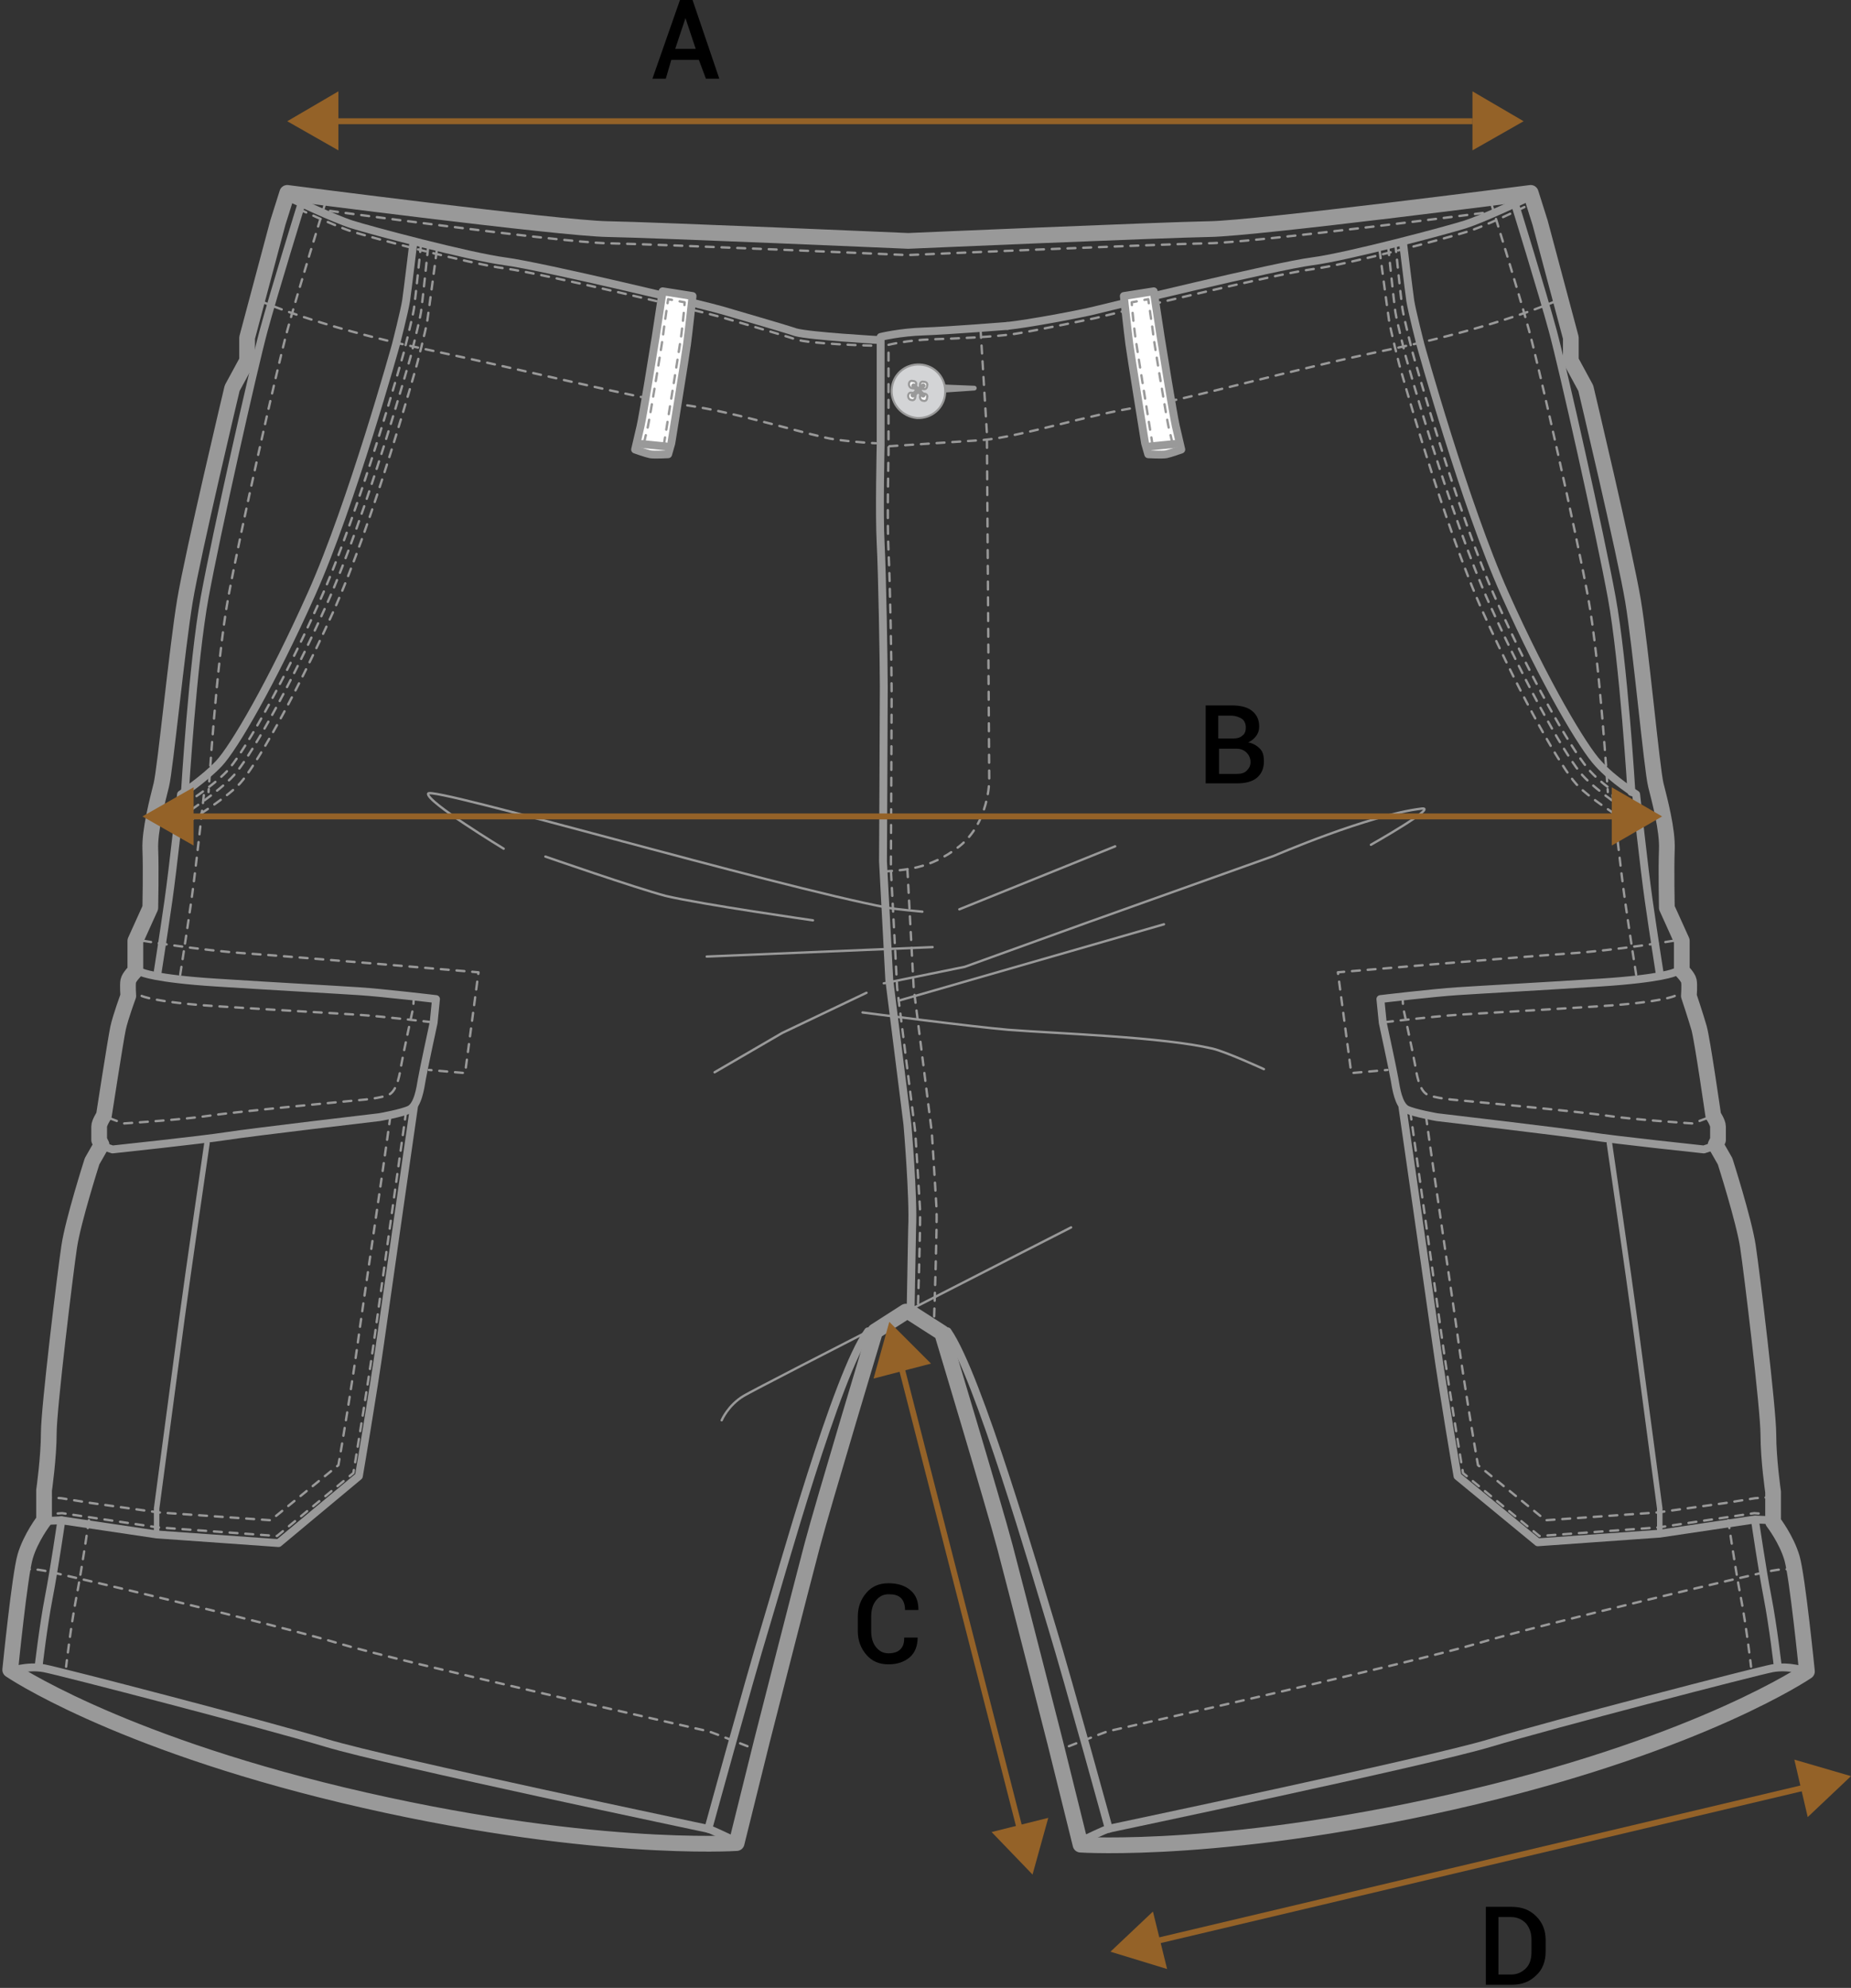 <?xml version="1.0" encoding="utf-8"?>
<!-- Generator: Adobe Illustrator 22.0.1, SVG Export Plug-In . SVG Version: 6.00 Build 0)  -->
<svg version="1.1" id="Livello_1" xmlns="http://www.w3.org/2000/svg" xmlns:xlink="http://www.w3.org/1999/xlink" x="0px" y="0px"
	 viewBox="0 0 235.2 252.5" style="enable-background:new 0 0 235.2 252.5;" xml:space="preserve">
<rect x="0" y="0" width="235.2" height="252.5" fill="#333333" stroke="none"/>
<style type="text/css">
	.st0{fill:none;stroke:#999999;stroke-linecap:round;stroke-linejoin:round;stroke-miterlimit:10;}
	
		.st1{fill:none;stroke:#999999;stroke-width:0.3;stroke-linecap:round;stroke-linejoin:round;stroke-miterlimit:10;stroke-dasharray:1,1;}
	.st2{fill:none;stroke:#999999;stroke-width:0.7;stroke-linecap:round;stroke-linejoin:round;stroke-miterlimit:10;}
	.st3{fill:#FFFFFF;stroke:#999999;stroke-linecap:round;stroke-linejoin:round;stroke-miterlimit:10;}
	
		.st4{fill-rule:evenodd;clip-rule:evenodd;fill:none;stroke:#999999;stroke-width:0.3;stroke-linecap:round;stroke-linejoin:round;stroke-miterlimit:10;}
	
		.st5{fill-rule:evenodd;clip-rule:evenodd;fill:none;stroke:#999999;stroke-width:0.3;stroke-linecap:round;stroke-linejoin:round;stroke-miterlimit:10;stroke-dasharray:1,1;}
	
		.st6{fill-rule:evenodd;clip-rule:evenodd;fill:none;stroke:#999999;stroke-width:0.602;stroke-linecap:round;stroke-linejoin:round;stroke-miterlimit:3.864;}
	.st7{fill-rule:evenodd;clip-rule:evenodd;fill:#D3D4D6;stroke:#999999;stroke-width:0.26;stroke-miterlimit:3.864;}
	.st8{fill-rule:evenodd;clip-rule:evenodd;fill:#FFFFFF;stroke:#999999;stroke-width:0.272;stroke-miterlimit:3.864;}
	
		.st9{fill-rule:evenodd;clip-rule:evenodd;fill:none;stroke:#999999;stroke-width:0.6;stroke-linecap:round;stroke-miterlimit:3.864;}
	.st10{fill:none;stroke:#999999;stroke-width:0.3;stroke-linecap:round;stroke-linejoin:round;stroke-miterlimit:10;}
	.st11{fill:none;stroke:#999999;stroke-width:2;stroke-linecap:round;stroke-linejoin:round;stroke-miterlimit:10;}
	.st12{fill:none;stroke:#946228;stroke-width:0.75;stroke-miterlimit:10;}
	.st13{fill:#946228;}
	.st14{enable-background:new    ;}
</style>
<g>
	<path class="st0" d="M52.5,31c0,0-0.7,5.8-0.9,7.2c-0.2,1.3-1.3,5.6-1.3,5.6S44.7,64,39.6,75.4S29.7,95,27.8,97s-4.8,3.9-4.8,3.9
		s-1,9.3-1.6,13.5c-0.6,4.2-1.4,9.3-1.4,9.3"/>
	<path class="st1" d="M53.5,31c0,0-0.7,6.8-0.9,8.2c-0.2,1.3-1.3,5.6-1.3,5.6S45.7,65,40.6,76.4S30.7,96,28.8,98s-5.6,4.3-5.6,4.3"
		/>
	<path class="st1" d="M54.4,31.4c0,0-0.7,6.8-0.9,8.2c-0.2,1.3-1.3,5.6-1.3,5.6s-5.6,20.2-10.7,31.6s-9.9,19.6-11.8,21.7
		s-6.5,5.1-6.5,5.1"/>
	<path class="st1" d="M55.5,31.8c0,0-1,7.6-1.2,8.9S53,46.2,53,46.2s-5.6,20.3-10.7,31.6s-9.9,19.6-11.8,21.7
		c-1.9,2.1-7.6,5.5-7.6,5.5"/>
	<path class="st0" d="M38.3,25.9c0,0-3.5,11.3-4.8,16.1s-6,25.7-7.5,33.9s-2.5,24.7-2.5,24.7"/>
	<path class="st1" d="M25.9,101c0,0-1,9.3-1.6,13.5c-0.6,4.2-1.4,9.3-1.4,9.3"/>
	<path class="st1" d="M41.3,25.9c0,0-3.5,11.3-4.8,16.1s-6,25.7-7.5,33.9s-2.5,24.7-2.5,24.7"/>
	<path class="st0" d="M128,41.4c0,0-7.5,0.6-10.6,0.7c-3.1,0.1-5.5,0.7-5.5,0.7v8.4v5.4c0,0-0.2,8.7,0,12.4s0.4,15.2,0.4,18.2
		s-0.1,22.2-0.1,22.2l0.8,15.1l2.3,18.3c0,0,0.8,9.3,0.6,13.2l-0.2,10.9"/>
	<path class="st0" d="M18,123.5c0,0,1.6,0.8,9.4,1.3c7.8,0.5,15.2,0.9,18.2,1.1c3.1,0.2,9.8,1,9.8,1l-0.3,3c0,0-1.3,6-1.5,7.2
		c-0.2,1.2-0.5,3.2-1.5,3.8c-1,0.5-3.9,1-3.9,1s-16.2,1.9-19.4,2.4s-14.5,1.7-14.5,1.7l-1.5-0.5"/>
	<path class="st1" d="M52.6,126.5l-0.1,1.5c0,0-1.3,6-1.5,7.2c-0.2,1.2-0.5,3.2-1.5,3.8c-1,0.5-3.5,0.7-3.5,0.7s-16.1,1.5-19.3,2
		s-11,1-11,1l-2.4-0.9"/>
	<path class="st1" d="M18,126.5c0,0,1.6,0.8,9.4,1.3c7.8,0.5,15.2,0.9,18.2,1.1c3.1,0.2,9.8,1,9.8,1"/>
	<path class="st0" d="M52.6,140.6c0,0-3.4,23.6-4.3,30c-0.9,6.4-2.7,16.9-2.7,16.9L35.4,196l-15.5-1.1l-12.1-1.8l-2.2,0.1"/>
	<path class="st1" d="M51.6,141.2c-0.9,6.4-3.4,24.2-4.1,29.3c-0.8,5.7-2.3,14.8-2.6,16.6l-9.7,8L20,194l-12.1-1.8l-1.5,0.1"/>
	<path class="st1" d="M49.6,141.8c-1,7.4-3.6,24.7-4.1,28.5c-0.7,5.1-2,13-2.5,15.8l-8.6,7l-14.3-1l-8.6-1.2c0,0-3.7-0.6-3.7-0.6
		c0,0-1.5-0.1-1.5-0.1"/>
	<path class="st2" d="M26.3,145.2c0,0-2.5,17.1-3.2,22.4c-0.7,5.3-3.2,24-3.2,24v3.2"/>
	<path class="st0" d="M1.2,212.3c0,0,2.2-0.8,4.4-0.4c2.1,0.4,27.9,7.1,35.9,9.5c8,2.4,48.1,10.8,48.5,10.9s2.7,1.2,2.7,1.2"/>
	<path class="st1" d="M2.8,199.5c0,0,0.7-0.4,2.8,0c2.1,0.4,29.3,6.8,37.3,9.2c8,2.4,46.7,11.1,47.1,11.2c0.4,0.1,6,2.3,6,2.3"/>
	<path class="st0" d="M7.8,193.1c0,0-0.9,6.2-1.6,9.8c-0.7,3.6-1.3,8.8-1.3,8.8"/>
	<path class="st1" d="M11.3,193.1c0,0-0.9,6.2-1.6,9.8c-0.7,3.6-1.3,8.8-1.3,8.8"/>
	<path class="st0" d="M110.3,169.1c-4,5.5-11,30.8-13.1,37.7c-2.1,6.9-7.2,25.5-7.2,25.5"/>
	<path class="st1" d="M18.2,119.5c0,0,7.2,1.2,13.1,1.6s29.5,2.4,29.5,2.4l-1.7,12.8l-4.6-0.4"/>
	<path class="st1" d="M33,38.2c0,0,7.1,3.2,20.8,6.1s27.2,6.3,33.6,7.2c6.3,0.9,15.8,3.9,18.6,4.3c2.8,0.4,5.3,0.5,5.3,0.5"/>
	<path class="st0" d="M111.8,43.2c0,0-8.9-0.5-10.7-1c-1.8-0.6-7.4-2.2-9.4-2.8s-22.9-5.6-27.5-6.2c-4.6-0.6-17.3-4-19.5-4.7
		c-2.2-0.7-7.5-3.2-7.5-3.2"/>
	<path class="st1" d="M110.7,43.9c0,0-7.8-0.2-9.6-0.8c-1.8-0.6-7.4-2.2-9.4-2.8s-22.9-5.6-27.5-6.2c-4.6-0.6-17.3-4-19.5-4.7
		c-2.2-0.7-7.5-3.2-7.5-3.2"/>
	<path class="st3" d="M84.2,37c0,0-0.7,4.6-0.9,5.9s-1.6,9.9-1.9,11.2s-0.7,3-0.7,3s1.4,0.5,1.9,0.6s2.3,0,2.3,0l0.4-1.4
		c0,0,1.8-11.1,2-12.6s0.7-6.1,0.7-6.1L84.2,37z"/>
	<path class="st1" d="M83.5,56.8c-0.3,0-0.6,0-0.7,0c-0.2,0-0.5-0.1-1-0.3c0.1-0.6,0.3-1.4,0.5-2.2c0.3-1.4,1.7-9.9,1.9-11.3
		c0.1-1,0.5-3.6,0.7-5l2.1,0.4c-0.1,1.4-0.4,4.2-0.6,5.3c-0.2,1.4-2,12.4-2,12.5l-0.2,0.7C84.1,56.8,83.8,56.8,83.5,56.8z"/>
	<line class="st3" x1="81.6" y1="56.4" x2="84.6" y2="56.7"/>
	<line class="st4" x1="121.9" y1="115.5" x2="141.7" y2="107.5"/>
	<path class="st4" d="M64,107.8c0,0-9.9-6-9.6-7c0.3-1,43.7,11.7,58.4,14.5c1.1,0.2,4.4,0.5,4.4,0.5"/>
	<path class="st4" d="M69.3,108.8c0,0,11.5,4,15.3,5c4.7,1.1,18.7,3.1,18.7,3.1"/>
	<line class="st4" x1="89.8" y1="121.5" x2="118.5" y2="120.3"/>
	<polyline class="st4" points="90.8,136.2 99.4,131.2 110.1,126.1 	"/>
	<path class="st4" d="M112.3,124.9l10.3-2.1l15.5-5.6l23.8-8.5c0,0,12-5.2,18.8-6c2-0.2-6.5,4.6-6.5,4.6"/>
	<line class="st4" x1="147.9" y1="117.4" x2="114.2" y2="127.1"/>
	<path class="st4" d="M109.6,128.6c0,0,13.8,1.8,18.5,2.2c6.5,0.5,19.6,0.9,26,2.4c1.7,0.4,6.5,2.6,6.5,2.6"/>
	<path class="st5" d="M124.6,41.9l0.8,13.1l0.3,44.1c0,0,0,5.4-3.8,8.4s-7.2,3-9.6,3.2"/>
	<path class="st6" d="M116.5,49c-0.2,0.2-0.2,0.5,0,0.8l7.3-0.5L116.5,49z"/>
	<g>
		<path class="st7" d="M113.3,49.5c0.1-1.9,1.7-3.3,3.6-3.2c1.9,0.1,3.3,1.7,3.2,3.6c-0.1,1.9-1.7,3.3-3.6,3.2
			C114.6,52.9,113.2,51.3,113.3,49.5z"/>
		<g>
			<path class="st8" d="M115.5,48.8c0-0.3,0.2-0.5,0.5-0.4c0.3,0,0.5,0.2,0.4,0.5c0,0.3-0.2,0.5-0.5,0.4
				C115.7,49.3,115.5,49.1,115.5,48.8z"/>
			<path class="st8" d="M116.9,48.9c0-0.3,0.2-0.5,0.5-0.4c0.3,0,0.5,0.2,0.4,0.5c0,0.3-0.2,0.5-0.5,0.4
				C117.1,49.4,116.9,49.2,116.9,48.9z"/>
			<path class="st8" d="M115.4,50.3c0-0.3,0.2-0.5,0.5-0.4c0.3,0,0.5,0.2,0.4,0.5c0,0.3-0.2,0.5-0.5,0.4
				C115.6,50.8,115.4,50.6,115.4,50.3z"/>
			<path class="st8" d="M116.9,50.4c0-0.3,0.2-0.5,0.5-0.4c0.3,0,0.5,0.2,0.4,0.5c0,0.3-0.2,0.5-0.5,0.4
				C117.1,50.9,116.9,50.7,116.9,50.4z"/>
		</g>
		<g>
			<line class="st9" x1="116.1" y1="49" x2="117.3" y2="50.2"/>
			<line class="st9" x1="117.3" y1="49" x2="116" y2="50.2"/>
		</g>
	</g>
	<path class="st10" d="M91.7,180.4c0,0,0.8-1.9,2.8-3.1s41.6-21.4,41.6-21.4"/>
	<path class="st11" d="M115.8,166.8l3.9,2.5c0,0,6.6,21.9,8,27.2c1.4,5.3,6.4,24.9,6.4,24.9l3.2,12.9c0,0,19.1,1.3,50.1-6.1
		c29.2-7,42.2-15.9,42.2-15.9s-1.2-12-1.9-14.4s-2.4-4.6-2.4-4.6v-2.6v-1.2c0,0-0.6-4.1-0.6-7.3s-2.1-20.6-2.6-23.9
		s-2.9-10.8-2.9-10.8l-1.2-2.1l0.3-0.6c0,0,0-1.2,0-1.7s-0.6-1.4-0.6-1.4s-1.4-9.7-1.8-11.1s-1.3-4.1-1.3-4.1s0.1-1.4,0-1.9
		s-0.9-1.3-0.9-1.3v-3.8l-1.9-4.2c0,0-0.1-4.9,0-7.4s-0.9-6.2-1.4-8.2s-1.9-17.4-2.9-23.4s-6-27-6-27l-1.9-3.5v-2.9l-3.9-14.6
		l-1.2-3.8c0,0-34.8,4.5-40.8,4.6s-38.3,1.5-38.3,1.5s-32.2-1.4-38.2-1.5s-40.7-4.6-40.7-4.6l-1.2,3.8l-3.9,14.6v2.9l-1.9,3.5
		c0,0-5,21-6,27S21,97.7,20.5,99.7s-1.5,5.8-1.4,8.2s0,7.4,0,7.4l-1.9,4.2v3.8c0,0-0.8,0.8-0.9,1.3s0,1.9,0,1.9s-1,2.7-1.3,4.1
		s-1.8,11.1-1.8,11.1s-0.6,0.9-0.6,1.4s0,1.7,0,1.7l0.3,0.6l-1.2,2.1c0,0-2.4,7.5-2.9,10.8S6.2,178.9,6.2,182s-0.6,7.3-0.6,7.3v1.2
		v2.6c0,0-1.7,2.2-2.4,4.6s-1.9,14.4-1.9,14.4s13,8.9,42.2,15.9c31,7.4,50.1,6.1,50.1,6.1l3.2-12.9c0,0,5-19.6,6.4-24.9
		s8-27.2,8-27.2l3.9-2.5"/>
	<path class="st1" d="M190.4,26.8c0,0-30.8,4-36.8,4.1s-38.3,1.5-38.3,1.5S83.2,31,77.2,30.9s-37.4-4.4-37.4-4.4"/>
	<path class="st0" d="M178.3,31c0,0,0.7,5.8,0.9,7.2c0.2,1.3,1.3,5.6,1.3,5.6s5.6,20.2,10.7,31.6S201.2,95,203.1,97
		c1.9,2.1,4.8,3.9,4.8,3.9s1,9.3,1.6,13.5c0.6,4.2,1.4,9.3,1.4,9.3"/>
	<path class="st1" d="M177.3,31c0,0,0.7,6.8,0.9,8.2c0.2,1.3,1.3,5.6,1.3,5.6s5.6,20.2,10.7,31.6S200.2,96,202.1,98
		c1.9,2.1,5.6,4.3,5.6,4.3"/>
	<path class="st1" d="M176.4,31.4c0,0,0.7,6.8,0.9,8.2c0.2,1.3,1.3,5.6,1.3,5.6s5.6,20.2,10.7,31.6c5.1,11.3,9.9,19.6,11.8,21.7
		s6.5,5.1,6.5,5.1"/>
	<path class="st1" d="M175.3,31.8c0,0,1,7.6,1.2,8.9s1.3,5.6,1.3,5.6s5.6,20.3,10.7,31.6s9.9,19.6,11.8,21.7
		c1.9,2.1,7.6,5.5,7.6,5.5"/>
	<path class="st0" d="M192.5,25.9c0,0,3.5,11.3,4.8,16.1s6,25.7,7.5,33.9s2.5,24.7,2.5,24.7"/>
	<path class="st1" d="M204.9,101c0,0,1,9.3,1.6,13.5c0.6,4.2,1.4,9.3,1.4,9.3"/>
	<path class="st1" d="M189.5,25.9c0,0,3.5,11.3,4.8,16.1s6,25.7,7.5,33.9s2.5,24.7,2.5,24.7"/>
	<path class="st0" d="M212.8,123.5c0,0-1.6,0.8-9.4,1.3c-7.8,0.5-15.2,0.9-18.2,1.1c-3.1,0.2-9.8,1-9.8,1l0.3,3c0,0,1.3,6,1.5,7.2
		c0.2,1.2,0.5,3.2,1.5,3.8c1,0.5,3.9,1,3.9,1s16.2,1.9,19.4,2.4s14.5,1.7,14.5,1.7l1.5-0.5"/>
	<path class="st1" d="M178.2,126.5l0.1,1.5c0,0,1.3,6,1.5,7.2c0.2,1.2,0.5,3.2,1.5,3.8c1,0.5,3.5,0.7,3.5,0.7s16.1,1.5,19.3,2
		c3.2,0.5,11,1,11,1l2.4-0.9"/>
	<path class="st1" d="M212.8,126.5c0,0-1.6,0.8-9.4,1.3c-7.8,0.5-15.2,0.9-18.2,1.1c-3.1,0.2-9.8,1-9.8,1"/>
	<path class="st0" d="M178.2,140.6c0,0,3.4,23.6,4.3,30c0.9,6.4,2.7,16.9,2.7,16.9l10.2,8.4l15.5-1.1l12.1-1.8l2.2,0.1"/>
	<path class="st1" d="M179.2,141.2c0.9,6.4,3.4,24.2,4.1,29.3c0.8,5.7,2.3,14.8,2.6,16.6l9.7,8l15.2-1.1l12.1-1.8l1.5,0.1"/>
	<path class="st1" d="M181.2,141.8c1,7.4,3.6,24.7,4.1,28.5c0.7,5.1,2,13,2.5,15.8l8.6,7l14.3-1l8.6-1.2c0,0,3.7-0.6,3.7-0.6
		c0,0,1.5-0.1,1.5-0.1"/>
	<path class="st2" d="M204.5,145.2c0,0,2.5,17.1,3.2,22.4c0.7,5.3,3.2,24,3.2,24v3.2"/>
	<path class="st0" d="M229.6,212.3c0,0-2.2-0.8-4.4-0.4c-2.1,0.4-27.9,7.1-35.9,9.5c-8,2.4-48.1,10.8-48.5,10.9
		c-0.4,0.1-2.7,1.2-2.7,1.2"/>
	<path class="st1" d="M228,199.5c0,0-0.7-0.4-2.8,0c-2.1,0.4-29.3,6.8-37.3,9.2c-8,2.4-46.7,11.1-47.1,11.2c-0.4,0.1-6,2.3-6,2.3"/>
	<path class="st0" d="M223,193.1c0,0,0.9,6.2,1.6,9.8c0.7,3.6,1.3,8.8,1.3,8.8"/>
	<path class="st1" d="M219.6,193.1c0,0,0.9,6.2,1.6,9.8c0.7,3.6,1.3,8.8,1.3,8.8"/>
	<path class="st0" d="M120.4,169.1c3.9,5.6,11.2,30.8,13.3,37.7c2.1,6.9,7.2,25.5,7.2,25.5"/>
	<path class="st1" d="M212.6,119.5c0,0-7.2,1.2-13.1,1.6s-29.5,2.4-29.5,2.4l1.7,12.8l4.6-0.4"/>
	<path class="st1" d="M197.8,38.2c0,0-7.1,3.2-20.8,6.1c-13.7,2.8-25.8,6.4-32.2,7.4c-6.3,0.9-15.1,3.8-20,4.2
		c-2.9,0.2-12.1,0.8-12.1,0.8"/>
	<path class="st0" d="M128,41.4c2.8-0.3,9.2-1.5,11.2-2s22.9-5.6,27.5-6.2c4.6-0.6,17.3-4,19.5-4.7c2.2-0.7,7.5-3.2,7.5-3.2"/>
	<path class="st1" d="M193.7,26.3c0,0-5.3,2.6-7.5,3.2c-2.2,0.7-14.9,4.1-19.5,4.7c-4.6,0.6-25.5,5.7-27.5,6.2c0,0-7.6,1.6-10.2,2
		c-2.6,0.4-7.5,0.6-10.6,0.7c-3.1,0.1-5.5,0.7-5.5,0.7v8.4v5.4c0,0-0.2,8.7,0,12.4s0.4,15.2,0.4,18.2s-0.1,22.2-0.1,22.2l0.8,15.1
		l2.3,18.3c0,0,0.5,7.8,0.6,9.7s-0.3,13.7-0.3,13.7"/>
	<path class="st1" d="M115.3,110.4l0.8,15.1l2.3,18.3c0,0,0.5,7.8,0.6,9.7s-0.3,13.7-0.3,13.7"/>
	<path class="st3" d="M146.6,37c0,0,0.7,4.6,0.9,5.9s1.6,9.9,1.9,11.2s0.7,3,0.7,3s-1.4,0.5-1.9,0.6s-2.3,0-2.3,0l-0.4-1.4
		c0,0-1.8-11.1-2-12.6s-0.7-6.1-0.7-6.1L146.6,37z"/>
	<path class="st1" d="M147.3,56.8c0.3,0,0.6,0,0.7,0c0.2,0,0.5-0.1,1-0.3c-0.1-0.6-0.3-1.4-0.5-2.2c-0.3-1.4-1.7-9.9-1.9-11.3
		c-0.1-1-0.5-3.6-0.7-5l-2.1,0.4c0.1,1.4,0.4,4.2,0.6,5.3c0.2,1.4,2,12.4,2,12.5l0.2,0.7C146.8,56.8,147,56.8,147.3,56.8z"/>
	<line class="st3" x1="149.2" y1="56.4" x2="146.2" y2="56.7"/>
	<g>
		<line class="st12" x1="41.9" y1="15.4" x2="187.1" y2="15.4"/>
		<g>
			<polygon class="st13" points="43,19.1 36.5,15.4 43,11.6 			"/>
		</g>
		<g>
			<polygon class="st13" points="187.1,19.1 193.6,15.4 187.1,11.6 			"/>
		</g>
	</g>
	<g>
		<line class="st12" x1="23.5" y1="103.7" x2="204.9" y2="103.7"/>
		<g>
			<polygon class="st13" points="24.6,107.4 18.1,103.7 24.6,100 			"/>
		</g>
		<g>
			<polygon class="st13" points="204.8,107.4 211.2,103.7 204.8,100 			"/>
		</g>
	</g>
	<g>
		<line class="st12" x1="114.4" y1="173.1" x2="129.6" y2="232.4"/>
		<g>
			<polygon class="st13" points="111,175.1 113,167.9 118.3,173.2 			"/>
		</g>
		<g>
			<polygon class="st13" points="126,232.7 131.2,238.1 133.2,230.9 			"/>
		</g>
	</g>
	<g>
		<g class="st14">
			<path d="M88.8,7.6h-3.5L84.6,10h-1.7l3.5-10h1.6l3.4,10h-1.7L88.8,7.6z M85.8,6.2h2.6l-1.3-3.9h0L85.8,6.2z"/>
		</g>
	</g>
	<g>
		<g class="st14">
			<path d="M153.2,99.6v-10h3.3c1.1,0,2,0.2,2.6,0.7c0.6,0.5,0.9,1.1,0.9,2c0,0.4-0.1,0.8-0.4,1.2s-0.6,0.6-1,0.8
				c0.6,0.1,1.1,0.4,1.5,0.8s0.5,1,0.5,1.6c0,0.9-0.3,1.6-0.9,2.1c-0.6,0.5-1.5,0.7-2.5,0.7H153.2z M154.9,93.8h1.8
				c0.5,0,0.9-0.1,1.2-0.4c0.3-0.2,0.4-0.6,0.4-1c0-0.5-0.2-0.9-0.5-1.1c-0.3-0.2-0.8-0.4-1.4-0.4h-1.6V93.8z M154.9,95.1v3.2h2.2
				c0.6,0,1-0.1,1.3-0.4c0.3-0.3,0.5-0.6,0.5-1.1c0-0.5-0.2-0.9-0.5-1.2s-0.7-0.5-1.3-0.5h-0.1H154.9z"/>
		</g>
	</g>
	<g>
		<g class="st14">
			<path d="M116.6,208L116.6,208c0,1-0.3,1.9-1,2.5c-0.7,0.6-1.6,0.9-2.7,0.9c-1.2,0-2.1-0.4-2.8-1.2c-0.7-0.8-1.1-1.8-1.1-3v-1.9
				c0-1.2,0.4-2.2,1.1-3c0.7-0.8,1.6-1.2,2.8-1.2c1.2,0,2.1,0.3,2.8,0.9c0.7,0.6,1,1.4,1,2.5l0,0H115c0-0.7-0.2-1.2-0.5-1.5
				c-0.4-0.4-0.9-0.5-1.6-0.5c-0.7,0-1.2,0.3-1.6,0.8c-0.4,0.5-0.6,1.2-0.6,2v1.9c0,0.8,0.2,1.5,0.6,2c0.4,0.5,0.9,0.8,1.6,0.8
				c0.7,0,1.2-0.2,1.5-0.5c0.4-0.4,0.5-0.9,0.5-1.5H116.6z"/>
		</g>
	</g>
	<g>
		<line class="st12" x1="146.3" y1="246.7" x2="229.1" y2="227.1"/>
		<g>
			<polygon class="st13" points="148.3,250.1 141.1,247.9 146.5,242.8 			"/>
		</g>
		<g>
			<polygon class="st13" points="229.7,230.8 235.2,225.6 228,223.5 			"/>
		</g>
	</g>
	<g>
		<g class="st14">
			<path d="M188.8,252.2v-10h3.3c1.3,0,2.3,0.4,3.1,1.2c0.8,0.8,1.2,1.8,1.2,3v1.5c0,1.2-0.4,2.3-1.2,3c-0.8,0.8-1.8,1.2-3.1,1.2
				H188.8z M190.4,243.5v7.3h1.6c0.8,0,1.4-0.3,1.9-0.8c0.5-0.5,0.7-1.2,0.7-2.1v-1.5c0-0.8-0.2-1.5-0.7-2.1
				c-0.5-0.5-1.1-0.8-1.9-0.8H190.4z"/>
		</g>
	</g>
</g>
</svg>
